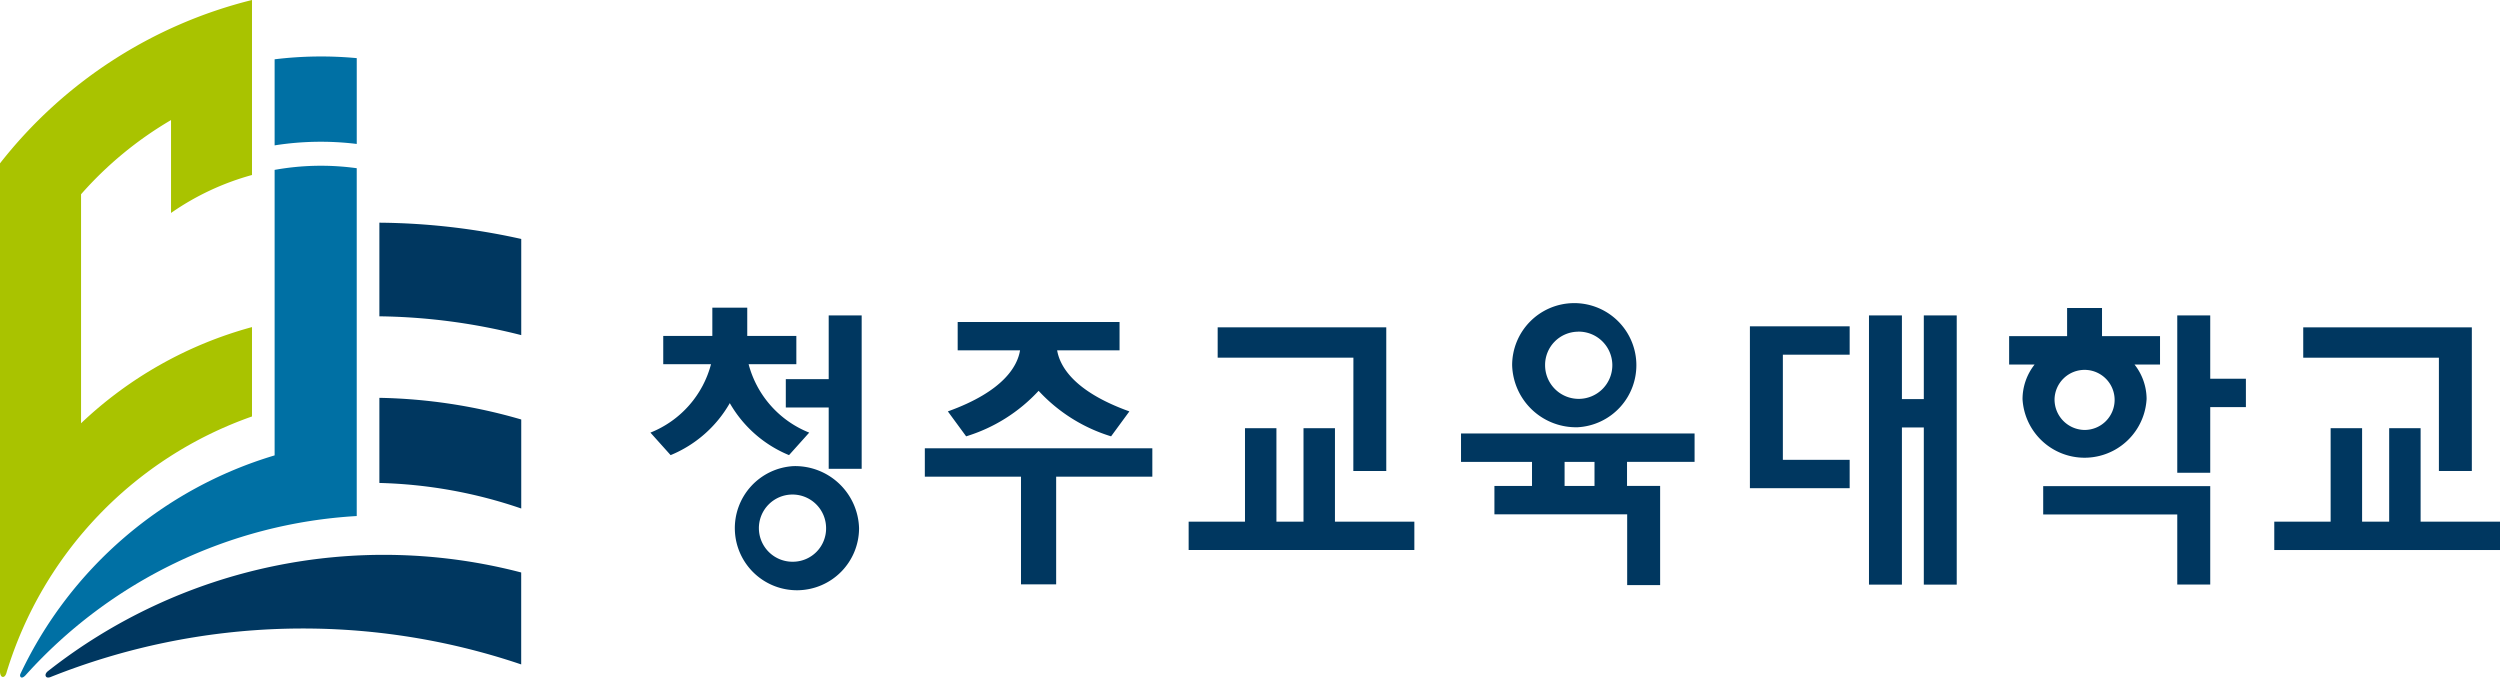 <svg xmlns="http://www.w3.org/2000/svg" width="150.371" height="40.754" viewBox="0 0 150.371 40.754">
  <g id="그룹_236" data-name="그룹 236" transform="translate(0)">
    <g id="그룹_234" data-name="그룹 234" transform="translate(0 0)">
      <g id="그룹_232" data-name="그룹 232" transform="translate(2.741 13.394)">
        <path id="패스_619" data-name="패스 619" d="M233.839,294.846v5.632a36.191,36.191,0,0,1,8.533,1.131v-5.784A40.611,40.611,0,0,0,233.839,294.846Z" transform="translate(-213.761 -294.846)" fill="#003760"/>
        <path id="패스_620" data-name="패스 620" d="M233.839,315.81v5.12a28.454,28.454,0,0,1,8.533,1.537v-5.354A32.461,32.461,0,0,0,233.839,315.81Z" transform="translate(-213.761 -305.275)" fill="#003760"/>
        <path id="패스_621" data-name="패스 621" d="M194,341.584s-.189.162-.09.306c.065.1.248.037.248.037a40.944,40.944,0,0,1,28.334-.769v-5.53A32.677,32.677,0,0,0,194,341.584Z" transform="translate(-193.884 -314.588)" fill="#003760"/>
      </g>
      <g id="그룹_233" data-name="그룹 233" transform="translate(1.208 3.396)">
        <path id="패스_622" data-name="패스 622" d="M226.24,280.177v-5.161a23,23,0,0,0-4.94.07v5.177A17.83,17.83,0,0,1,226.24,280.177Z" transform="translate(-205.99 -274.915)" fill="#0070a4"/>
        <path id="패스_623" data-name="패스 623" d="M206.143,288.246v17.172a24.735,24.735,0,0,0-15.274,13.108s-.09.151.011.234.274-.109.274-.109a29.041,29.041,0,0,1,19.928-9.585V288.145A15.666,15.666,0,0,0,206.143,288.246Z" transform="translate(-190.833 -281.423)" fill="#0070a4"/>
      </g>
      <path id="패스_624" data-name="패스 624" d="M203.586,278.683V268.157a27.74,27.74,0,0,0-15.157,9.825v30.591s.013.3.177.3.223-.289.223-.289a23.6,23.6,0,0,1,14.757-15.377v-5.376a24.112,24.112,0,0,0-10.282,5.785V279.842a22.066,22.066,0,0,1,5.412-4.464v5.588A15.841,15.841,0,0,1,203.586,278.683Z" transform="translate(-188.429 -268.157)" fill="#a9c300"/>
    </g>
    <g id="그룹_235" data-name="그룹 235" transform="translate(39.125 18.239)">
      <path id="패스_625" data-name="패스 625" d="M415.559,310.98h-1.317v-5.033h-1.981v16.192h1.981v-9.453h1.317v9.453h1.98V305.947h-1.98Z" transform="translate(-338.97 -305.214)" fill="#003760"/>
      <path id="패스_626" data-name="패스 626" d="M398.01,316.988h6v-1.706h-4.018v-6.324h4.018v-1.706h-6Z" transform="translate(-331.881 -305.863)" fill="#003760"/>
      <path id="패스_627" data-name="패스 627" d="M339.632,319.445H337.74v5.622h-1.629v-5.622H334.22v5.622h-3.389v1.706h13.576v-1.706h-4.776Z" transform="translate(-298.461 -311.929)" fill="#003760"/>
      <path id="패스_628" data-name="패스 628" d="M342.46,316.014h1.981v-8.639H334.3V309.2h8.164Z" transform="translate(-300.184 -305.924)" fill="#003760"/>
      <path id="패스_629" data-name="패스 629" d="M472.4,316.014h1.981v-8.639H464.24V309.2H472.4Z" transform="translate(-364.829 -305.924)" fill="#003760"/>
      <path id="패스_630" data-name="패스 630" d="M469.575,325.067v-5.622h-1.891v5.622h-1.629v-5.622h-1.892v5.622h-3.39v1.706h13.577v-1.706Z" transform="translate(-363.104 -311.929)" fill="#003760"/>
      <path id="패스_631" data-name="패스 631" d="M285.193,309.78h-2.58v1.705h2.58v3.688h1.983v-9.226h-1.983Z" transform="translate(-274.473 -305.214)" fill="#003760"/>
      <path id="패스_632" data-name="패스 632" d="M274.748,313.885l1.215-1.354a6.1,6.1,0,0,1-3.645-4.116h2.871v-1.7h-2.953v-1.7h-2.1v1.7h-2.953v1.7h2.874a6.1,6.1,0,0,1-3.645,4.116l1.215,1.354a7.3,7.3,0,0,0,3.559-3.128A7.306,7.306,0,0,0,274.748,313.885Z" transform="translate(-266.415 -304.749)" fill="#003760"/>
      <path id="패스_633" data-name="패스 633" d="M279.6,323.986a3.736,3.736,0,1,0,3.953,3.728A3.845,3.845,0,0,0,279.6,323.986Zm0,5.75a2.021,2.021,0,1,1,1.97-2.021A2,2,0,0,1,279.6,329.736Z" transform="translate(-271.007 -314.188)" fill="#003760"/>
      <path id="패스_634" data-name="패스 634" d="M363.432,321.789h4.27v1.447h-2.261v1.707h7.985V329.2h1.982v-5.966h-1.991v-1.447h4.063v-1.707H363.432Zm8.029,1.447h-1.8v-1.447h1.8Z" transform="translate(-314.679 -312.246)" fill="#003760"/>
      <path id="패스_635" data-name="패스 635" d="M373.5,311.947a3.736,3.736,0,1,0-3.953-3.729A3.844,3.844,0,0,0,373.5,311.947Zm0-5.75a2.022,2.022,0,1,1-1.971,2.021A2,2,0,0,1,373.5,306.2Z" transform="translate(-317.719 -304.488)" fill="#003760"/>
      <path id="패스_636" data-name="패스 636" d="M451.145,305.947h-1.983v9.464h1.983v-3.949h2.145v-1.707h-2.145Z" transform="translate(-357.328 -305.214)" fill="#003760"/>
      <path id="패스_637" data-name="패스 637" d="M433.115,328.088h8.064V332.3h1.983v-5.917H433.115Z" transform="translate(-349.345 -315.381)" fill="#003760"/>
      <path id="패스_638" data-name="패스 638" d="M437.307,310.538a3.365,3.365,0,0,0-.729-2.082h1.536V306.75h-3.489v-1.693h-2.1v1.693h-3.487v1.706h1.534a3.37,3.37,0,0,0-.728,2.082,3.737,3.737,0,0,0,7.462,0Zm-5.537,0a1.807,1.807,0,1,1,1.807,1.855A1.83,1.83,0,0,1,431.77,310.538Z" transform="translate(-347.317 -304.771)" fill="#003760"/>
      <path id="패스_639" data-name="패스 639" d="M299.253,323.558h5.784v6.477h2.115v-6.477h5.785v-1.707H299.253Z" transform="translate(-282.751 -313.126)" fill="#003760"/>
      <path id="패스_640" data-name="패스 640" d="M302.009,312.11l1.1,1.5a9.848,9.848,0,0,0,4.359-2.738,9.845,9.845,0,0,0,4.359,2.738l1.1-1.5c-3.369-1.209-4.186-2.739-4.345-3.673h3.754v-1.706H302.6v1.706h3.751C306.2,309.371,305.377,310.9,302.009,312.11Z" transform="translate(-284.122 -305.604)" fill="#003760"/>
    </g>
  </g>
</svg>
